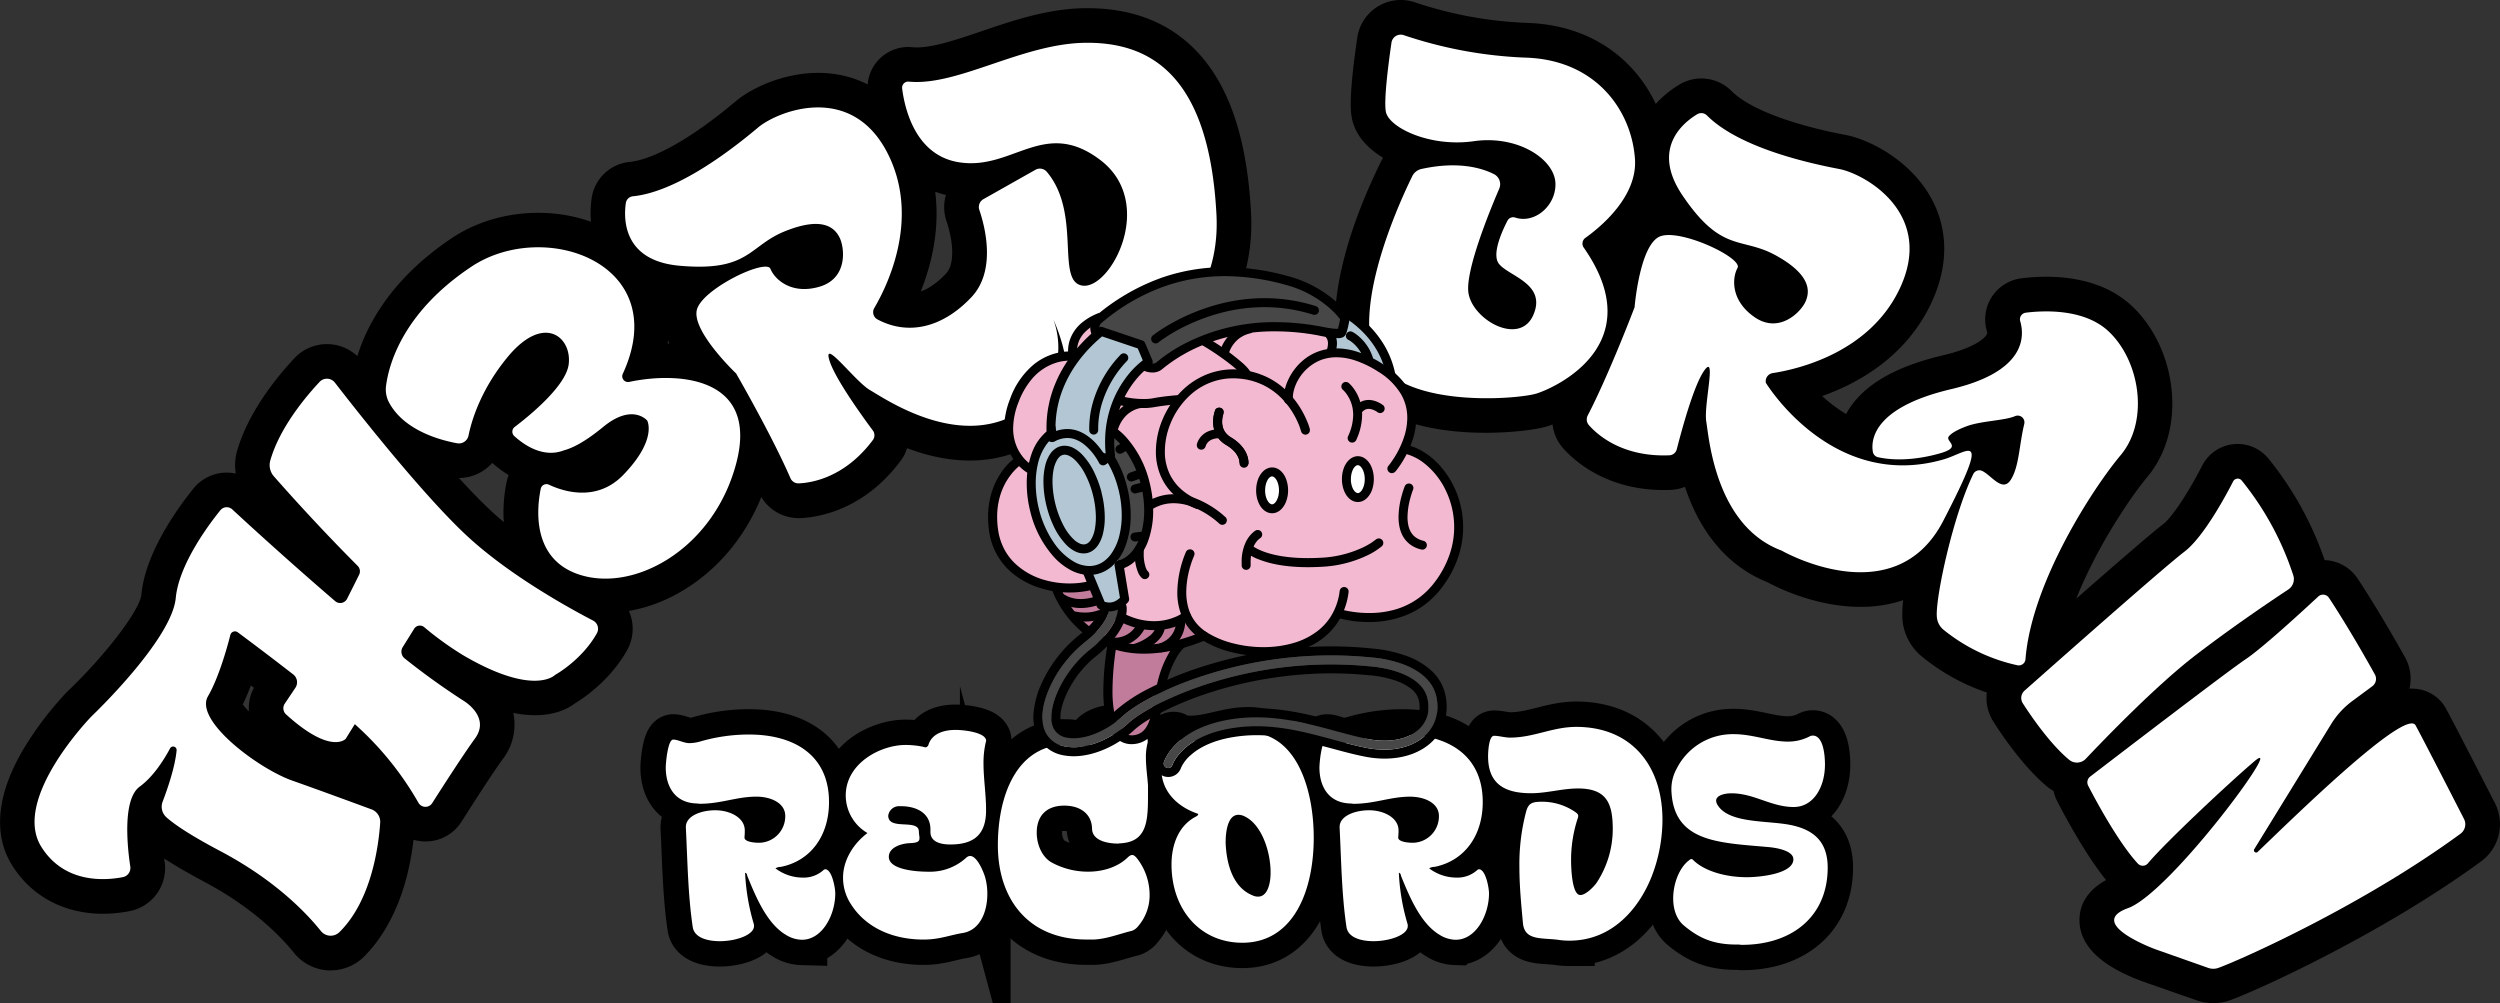 <svg xmlns="http://www.w3.org/2000/svg" viewBox="0 0 974.68 391.14"><rect x="0" y="0" width="974.68" height="391.14" fill="#333333" stroke="none"/><defs><style>.cls-1,.cls-2{fill:#fff;}.cls-1{stroke:#000;stroke-miterlimit:10;stroke-width:19.76px;}.cls-3{fill:#b2c7d3;}.cls-4{fill:#c17c9b;}.cls-5{fill:#f3b9d1;}.cls-6{fill:#474747;}</style></defs><g id="Layer_2" data-name="Layer 2"><g id="Layer_2-2" data-name="Layer 2"><path class="cls-1" d="M323.21,312.68c0,13.34-7.3,23-18.79,25.29a3.87,3.87,0,0,0-2.09.58,17.66,17.66,0,0,0,10.67,3.6,11.48,11.48,0,0,0,7.89-2.79,1.5,1.5,0,0,1,.82-.46c2.66,0,3.94,7.31,3.94,9.4,0,8.47-5.1,18.09-13,18.09a12.26,12.26,0,0,1-6.38-2c-7.31-4.41-11.6-14.73-14.85-22.73-.23-.58-.12-1.17-.93-1.4a82.82,82.82,0,0,0,3.36,19.84,2.81,2.81,0,0,1,.12.93c0,3.48-7,5.91-13.34,5.91-5.11,0-10-1.5-10.56-5.56-1.85-12.53-2-25.06-2.67-38.63v-.35c0-4.29,5.92-6.5,11.49-6.5s11.48,2.79,11.48,7.89v.35c0,1.16-.11,1.85-.11,2.43,0,1.4,2.9,2,5.8,2a10.33,10.33,0,0,0,10.09-10.44c0-5.11-5.68-7.54-11.25-7.54-7.66,0-13.81,2.78-22,2.78-.47,0-.82-.12-1.28-.12-8.58-.23-12.06-6.73-12.06-14,0-1.86.81-10.91,2.9-10.91,1.85,0,4.17,1.39,6.26,1.39a16.25,16.25,0,0,0,4.06-.58,67.82,67.82,0,0,1,19.14-2.78C309.87,286.35,323.21,294.59,323.21,312.68Z"/><path class="cls-1" d="M358.25,324.17c0,1,.23,1.85.23,2.55,0,1.28-.58,1.86-3.71,2-3.37.12-8.24,1.63-8.24,5.34,0,5,10.56,5.8,15.43,5.8h.93a20.85,20.85,0,0,0,13.8-5.45,2.48,2.48,0,0,1,1.51-.7c2.9,0,5.45,6.73,5.92,8.47a23.51,23.51,0,0,1,.81,6.38c0,7.19-3,14.15-9.63,15.2-5,.81-9.05,2.55-15.2,2.55-12.87,0-23-5.22-28.42-13.92a18.8,18.8,0,0,1-3-10.21c0-7.19,4.41-13.57,9.52-17.4a17,17,0,0,1-8.47-14.62c0-12.53,13.46-19.72,23.32-19.72a33.41,33.41,0,0,1,7.3.81l.24.12a1.37,1.37,0,0,0,1.39-1c1.28-4.17,5.68-5.8,10.56-5.8,3.13,0,11.94.93,11.94,4.3l-.11.34a35,35,0,0,0-.93,8.47c0,5.8,1,12.07,1,18.1v.12c0,9.39-4.64,13.34-13.92,13.34-3.94,0-7.77-1.05-7.77-4.88v-1c0-6.15-5.1-9.05-11.6-9.05h-.81A4.25,4.25,0,0,0,346.3,318C346.3,323.94,358.13,319.06,358.25,324.17Z"/><path class="cls-1" d="M447.46,288.9v.58a21.47,21.47,0,0,0-.7,6c0,3.6.58,7.2.81,10.79v4.18c0,10-.58,17.75-10.67,18.33h-.35l-.58.11c-3.71,0-10.09-.92-10.21-5.8-.11-5.8-4.64-9-10.79-9-7.19,0-10.78,4.17-10.78,10.55,0,4.64,2.08,9.51,5.8,11.6a29.54,29.54,0,0,0,14.27,3.6c5.91,0,11.48-1.86,15.19-5.34.81-.81,1.39-1.16,2-1.16s1.28.58,2,1.51a23.23,23.23,0,0,1,4.75,13.92,18.45,18.45,0,0,1-4.64,12.53,5.2,5.2,0,0,1-2.32,1.62c-4.87,1.16-9.63,3.14-14.73,3.37h-2.9c-22.74,0-34.57-15.78-34.57-36.78,0-19.14,7.19-39.21,27-39.21a13.24,13.24,0,0,1,2.9.35l2,.23a12.73,12.73,0,0,0,2.9.35c.7,0,1-.35,1.51-1.62,1.28-3.71,5.92-5.11,10.79-5.11C439.68,284.49,447.46,285.42,447.46,288.9Z"/><path class="cls-1" d="M456.74,337.05c0-7.78,2.78-15.2,9.51-18.68.35-.23.81-.35.93-1.05-8.35-2.78-14.39-8.93-14.39-17.4,0-2.9,1.63-12.53,4.76-12.53a.66.66,0,0,1,.46.12,11.68,11.68,0,0,0,6.15,1.39c8,0,14.39-3.36,22.51-3.36,18.68,0,25.52,21.92,25.52,41.06,0,20.89-8,40.95-27.84,40.95C467.76,367.55,456.74,354.45,456.74,337.05Zm31.67,12.06a4.84,4.84,0,0,0,2.09.46c3.59,0,4.87-4.87,4.87-9.39,0-8.24-3.48-18.45-9.75-21.7a5.71,5.71,0,0,0-2.78-.81c-3.94,0-5,5.8-5,10.91C478.2,337.74,481.1,346.21,488.41,349.11Z"/><path class="cls-1" d="M578.08,312.68c0,13.34-7.31,23-18.79,25.29a3.87,3.87,0,0,0-2.09.58,17.66,17.66,0,0,0,10.67,3.6,11.48,11.48,0,0,0,7.89-2.79,1.47,1.47,0,0,1,.81-.46c2.67,0,3.95,7.31,3.95,9.4,0,8.47-5.11,18.09-13,18.09a12.28,12.28,0,0,1-6.38-2c-7.3-4.41-11.6-14.73-14.85-22.73-.23-.58-.11-1.17-.92-1.4a82.33,82.33,0,0,0,3.36,19.84,2.81,2.81,0,0,1,.12.93c0,3.48-7,5.91-13.34,5.91-5.11,0-10-1.5-10.56-5.56-1.86-12.53-2-25.06-2.67-38.63v-.35c0-4.29,5.92-6.5,11.49-6.5s11.48,2.79,11.48,7.89v.35c0,1.16-.12,1.85-.12,2.43,0,1.4,2.9,2,5.81,2A10.33,10.33,0,0,0,561,318.14c0-5.11-5.69-7.54-11.25-7.54-7.66,0-13.81,2.78-22,2.78-.46,0-.81-.12-1.27-.12-8.59-.23-12.07-6.73-12.07-14,0-1.86.81-10.91,2.9-10.91,1.86,0,4.18,1.39,6.27,1.39a16.25,16.25,0,0,0,4.06-.58,67.82,67.82,0,0,1,19.14-2.78C564.74,286.35,578.08,294.59,578.08,312.68Z"/><path class="cls-1" d="M648.15,319.64a61.45,61.45,0,0,1-4.29,22.28c-4.88,12.18-15.2,24.82-32,24.82a28.8,28.8,0,0,1-4.53-.35c-6.38-.81-12.87.35-13.57-6.38-.7-7.54-1.39-14.73-1.39-21.92A80.19,80.19,0,0,1,595,316.4c.93-3.37,2.43-3.83,6.38-3.83a22.84,22.84,0,0,1,13,4.17c.58.47.93.82.93,1.4a3.61,3.61,0,0,1-.23,1,52,52,0,0,0-2.56,16.12c0,3.25.35,13.69,3.6,13.69,2.32,0,5.8-3.82,6.5-5a38.13,38.13,0,0,0,6.15-20.65c0-10.21-2.44-15.9-13.58-15.9-6,0-12.18,1.86-18.21,1.86-10.21,0-16.82-3.48-16.82-14.39,0-2.08.35-8,2.32-8s4.17.7,6.26.7c9.28,0,16.48-4.18,25.87-4.18C636.32,283.45,648.15,298.76,648.15,319.64Z"/><path class="cls-1" d="M679.12,368.37c-.46,0-.93-.12-1.39-.12h-.81c-9.17,0-14.73-2.67-20.42-7.42-2.9-2.44-4.17-6.38-4.17-10.56,0-6,2.55-12.3,6.38-15a1,1,0,0,1,.69-.34.75.75,0,0,1,.58.23c4.29,4.41,12.76,6.84,21,6.84,5.45,0,18.21-1.39,18.21-7,0-3.48-7.07-4.52-9.74-4.75-19.26-1.74-37.24-1.74-37.82-22.39v-.47a16.54,16.54,0,0,1,2.09-7.77A24.43,24.43,0,0,1,676,286.23c7.42,0,14.15,2.9,21,2.9a18.19,18.19,0,0,0,8.47-2,2.65,2.65,0,0,1,1.27-.35c4.06,0,4.76,7.43,4.76,11.26,0,8.93-4.53,16.59-12.18,16.59-8.82,0-15.43-5.34-24.25-5.34-2.78,0-6,.81-6,2.9a3.69,3.69,0,0,0,.7,1.86c4.52,7,19.14,5.8,28.07,7.54s14.73,6.26,14.73,16.7C712.53,357.35,698.61,368.37,679.12,368.37Z"/><path d="M467,20.46C456.07,8.71,441.13,2.92,422.61,3.2c-14.19.22-27.93,4.88-40,9-10.43,3.54-20.28,6.87-26.94,6.21a15.89,15.89,0,0,0-17.4,14.5,41.18,41.18,0,0,0-9.62-3.45c-17.35-3.88-34.49,3.84-41.78,10-16.69,14.06-31.78,22.69-41.39,23.67h0A16.6,16.6,0,0,0,230.68,77.2a42.25,42.25,0,0,0-.3,9.25c-17.24-6.16-38.39-4.17-54.13,6.32-23.7,15.81-33.16,33.89-36.93,46.07a17.37,17.37,0,0,0-24.57.85c-6.49,6.93-18,20.87-22.35,36.25a20.17,20.17,0,0,0-.48,8.69,16.68,16.68,0,0,0-16.51,5.85c-6.93,8.61-18.78,25.42-20.29,41.34-.58,6.05-14,23.66-28.73,37.67l-.37.36a132.41,132.41,0,0,0-16,20.77c-14.13,23-10.69,38.11-5.32,46.69,9.36,15,26.5,21.68,45.82,17.91a17.1,17.1,0,0,0,13.66-19.34c-.06-.4-.12-.79-.17-1.17,4.13,2.69,9.27,5.66,15.49,9,19.36,10.24,30.32,21.8,35.13,27.79a18.43,18.43,0,0,0,13.23,6.82q.54,0,1.08,0a18.41,18.41,0,0,0,12.85-5.24c6.14-6,16.45-19.74,19.42-45.69a16.76,16.76,0,0,0,4.26.66,16.5,16.5,0,0,0,14.45-7.69C187.12,309,193,300.06,196.1,295.83a22,22,0,0,0,4.05-17.71l0-.17c12.79,2.54,20.28-.91,24-3.72,3.68-2.24,13.86-9.17,20.34-20.73a17.17,17.17,0,0,0,1.46-13.25,18.72,18.72,0,0,0-.77-2.05,60.7,60.7,0,0,0,17.25-5.85c15.43-7.95,27.58-21.71,34.38-38.55a17,17,0,0,0,14.47,8.2l.71,0c7-.3,24.71-3.06,39.1-22.28a16.1,16.1,0,0,0,2.55-5c2.07.78,4.22,1.52,6.46,2.16,16,4.62,31,3.22,43.47-4.07a50.71,50.71,0,0,0,11.42-9,15.57,15.57,0,0,0,7.33-.31c8.19-2.37,24-8.07,38.26-19.75,19-15.65,28.43-36.7,27.16-60.85C486.2,54.28,479.42,33.86,467,20.46ZM97.05,277.35a25.37,25.37,0,0,1-2.39-2.7c1.14-2.35,2.19-4.87,3.15-7.41l1.18.9A16.87,16.87,0,0,0,97.05,277.35ZM261,133.9l-.68,0c.05-.4.08-.79.13-1.19C260.6,133.1,260.79,133.5,261,133.9ZM191.9,180.48a44,44,0,0,0,6.43,4.74,15.71,15.71,0,0,0-.79,2.66,57.2,57.2,0,0,0-1.12,15.67c-1.38-1.15-2.74-2.31-4-3.49h0c-4-3.64-8.67-8.41-13.48-13.7A17.46,17.46,0,0,0,191.9,180.48ZM364.6,74.75A35.68,35.68,0,0,0,368.79,76,16.94,16.94,0,0,0,369,86.17c2.52,7.42,3.46,16.62-.12,20.43-3.33,3.56-6.64,5.88-9.89,7C363.09,103.32,366.5,89.61,364.6,74.75Z"/><path d="M972.68,313.07c-4.47-8.73-15.26-29.78-19-36.71a14.86,14.86,0,0,0-10.9-7.68,16.67,16.67,0,0,0-3.4-.19,17,17,0,0,0-1.73-12.23c-3-5.41-10.89-19.21-18.44-30.63a16.26,16.26,0,0,0-11.65-7.18c-.41,0-.83-.06-1.25-.08a129.48,129.48,0,0,0-21.78-39.43,15.53,15.53,0,0,0-25.95,2.57c-6.53,12.71-12.45,20.74-15.18,22.82-4.65,3.54-19.23,16.18-33.92,29.06,7.83-19.72,20.77-39.12,27.65-47.37,7.64-9.17,11-21.61,9.41-35-1.46-12.45-7.1-24-15.48-31.82-13.26-12.32-32.64-12-43-10.68A16.1,16.1,0,0,0,774.61,129a1.69,1.69,0,0,1-.11,1.51c-1.25,2.15-6.42,5.53-16.89,8-16.22,3.81-27.42,9.57-34.22,17.59a30.81,30.81,0,0,0-3.65,5.31,58.1,58.1,0,0,1-9.34-7c14.12-5,32.18-15.13,42.06-35.25,8.78-17.89,5.52-31.87,1.23-40.45-8-15.91-24.77-24.32-34.13-26.1-21.44-4.06-37.66-10.31-44.49-17.13a16.59,16.59,0,0,0-20.27-2.54,40.85,40.85,0,0,0-9.27,7.58C637.58,23.65,620.89,9.67,595,8.91a155.59,155.59,0,0,1-43.35-8,17.14,17.14,0,0,0-22.48,13.75c-3.55,24.2-2.51,29.39-2.07,31.6,1.25,6.25,5.8,11.41,12.1,15.22-.23.39-.45.8-.65,1.21-20.75,42.21-18.89,66.28-17.13,74.68,2,9.35,7.81,17.1,16.91,22.43,11.89,6.95,27.7,8.93,40.88,8.93,11.3,0,20.66-1.46,23.95-2.49.67-.22,1.39-.47,2.14-.74a16.8,16.8,0,0,0,4.12,9.25c4.62,5.21,18,17.22,42,16.24a16.46,16.46,0,0,0,5.5-1.19c.69,2.09,1.49,4.23,2.4,6.37,6.36,14.95,16.58,25.55,29.6,30.74,4.31,2.33,19.3,9.69,36.42,9.69a52.86,52.86,0,0,0,14.91-2.06c.59-.18,1.17-.37,1.75-.57a43.92,43.92,0,0,0-.31,7.32,20.87,20.87,0,0,0,7.48,14.58A81.36,81.36,0,0,0,774.61,270a17.31,17.31,0,0,0,2.65,11.51c4,6.28,12.12,17.89,20.82,25.12a17.53,17.53,0,0,0,2.56,1.78,16.38,16.38,0,0,0,1.49,4.13h0c4.08,7.86,11.65,21.57,19,30.58-4.64,2.49-10.38,7.26-10.4,15.6,0,9.88,8.34,18,24.88,24L856.43,390a19.54,19.54,0,0,0,13.15-.08c12.31-4.53,60.26-26.62,97.72-54.09A18,18,0,0,0,972.68,313.07Z"/><path class="cls-2" d="M183.33,210.08c-17.29-15.59-44.16-49.78-52.75-60.89a3.92,3.92,0,0,0-6-.28c-5.31,5.67-15.62,17.89-19.21,30.67a6.61,6.61,0,0,0,1.4,6.12c5,5.71,18,20.24,32.69,34.93a3,3,0,0,1,.57,3.4c-1.09,2.21-2.8,5.64-4.72,9.43a3,3,0,0,1-4.61.93c-18-15.45-34.15-30.24-40.13-35.78a3.19,3.19,0,0,0-4.67.34c-4.86,6-16.15,21.29-17.37,34.15C67,249.54,35.68,279.28,35.68,279.28S4.37,311.37,16.11,330.16c9,14.37,24.83,13.17,31.79,11.81a3.63,3.63,0,0,0,2.9-4.09c-1.14-7.59-3.14-26.25,3.67-31.2,5.34-3.89,9.47-10.48,11.84-14.92a1.36,1.36,0,0,1,2.55.75c-.6,6.64-3.73,15.51-5.44,20a5.54,5.54,0,0,0,1.47,6.14c2.81,2.51,8.67,6.65,20.89,13.11C107.84,343.39,120,356.6,125.12,363a4.88,4.88,0,0,0,7.19.43c12.58-12.34,15.32-33.86,15.92-42.66a5.18,5.18,0,0,0-3.39-5.22c-6.58-2.43-20.93-7.7-30.88-11.21-13.31-4.7-38.36-23.48-32.88-32.88,4.15-7.12,7.41-18.73,8.74-23.94a1.84,1.84,0,0,1,2.88-1c3.83,2.84,12.18,9.09,21.63,16.43a3.87,3.87,0,0,1,.84,5.19c-1.62,2.43-3.1,4.63-4.14,6.18a3.24,3.24,0,0,0,.51,4.21c17.56,15.95,23.24,9.51,23.24,9.51l3.55-5.71a121.88,121.88,0,0,1,24.81,30.64,3.13,3.13,0,0,0,5.36.15c4.27-6.71,12.25-19.1,16.69-25.2,6.26-8.61-4.7-14.87-4.7-14.87a278.56,278.56,0,0,1-22.7-16.33,3.36,3.36,0,0,1-.79-4.41l4.48-7.19a2.61,2.61,0,0,1,3.86-.64,124.26,124.26,0,0,0,15.13,10.92c27.75,16.32,35.91,7.75,35.91,7.75s10.42-5.71,16.31-16.22a3.61,3.61,0,0,0-1.49-5C223,237.68,200.09,225.2,183.33,210.08Z"/><path class="cls-2" d="M245.34,148.89h-.05a2.24,2.24,0,0,1-2.49-3.13c19.82-43-30.51-60.8-59.06-41.76-26.93,17.95-32.2,38.42-33.22,46.37a10.81,10.81,0,0,0,1.1,6.45c5.81,10.94,19.79,14.75,26.61,16a3.82,3.82,0,0,0,4.43-3c1.17-5.74,4.69-17.71,15-30.32,14.28-17.54,25.3-8.16,24.07,2.45-1,8.54-15.44,20.24-21.05,24.49a2.33,2.33,0,0,0-.14,3.61c9,8.06,16,6.83,19.28,5.54,3-.81,7.73-2.88,15.37-9.16,11.43-9.38,17.14-2.45,17.14-2.45s4.08,7.34-9.38,21.22c-10.43,10.74-23.55,6.31-28.93,3.77a2.27,2.27,0,0,0-3.2,1.61c-1.5,7.35-3.54,26.43,13.77,33,21.62,8.16,53.44-9,62.42-42.84S264.52,144.81,245.34,148.89Z"/><path class="cls-2" d="M246.82,76.52A3.1,3.1,0,0,0,244,79.14c-.91,6.28-1.09,22.49,20.89,24.46,27.33,2.45,26.93-7.75,41.21-13.47s19.17-1.63,21.21,2.45,3.26,15.91-7.75,19.18-17.54-2.86-19.18-6.94-25.7,7.35-28.56,15.51S287,145.62,287,145.62s13.93,24.1,21.18,40.83a3.38,3.38,0,0,0,3.25,2c5.21-.22,18-2.35,28.87-16.88a3.14,3.14,0,0,0,0-3.73c-3.91-5.25-15-20.53-17-27.56-2.45-8.57,10.2,8.57,15.91,11.83s33.87,22.85,57.53,9,13.87-36.71,13.87-36.71,6.14,13,5.32,23.92a2.09,2.09,0,0,0,2.65,2.2c12.42-3.59,58.15-20,55.68-66.92-2.86-54.27-25.71-67.32-51.41-66.91-24.44.38-49.62,17-68.52,15.13a2.39,2.39,0,0,0-2.61,2.66c.93,7.43,4.91,25.8,21.76,28.72,21.22,3.67,33.46-17.55,55.49-.82S433,113,422,111.35c-10.53-1.56-.17-28.11-13.87-44.35a3.54,3.54,0,0,0-4.45-.8L383.42,77.64a3.52,3.52,0,0,0-1.61,4.19c2.24,6.59,6.67,23.64-3.05,34-11.31,12-24.7,15.06-36.64,8.71a3.2,3.2,0,0,1-1.26-4.45c4.8-8.14,17.52-33.61,6.07-58.52-13.87-30.2-43.65-18.36-51.4-11.84C282.48,60.73,262.78,74.88,246.82,76.52Z"/><path class="cls-2" d="M757.6,179.15c9.84-2.81,19.06-12.85,0,23.95s-63,11.56-63,11.56c-25.7-9.58-28.29-43.78-29.37-50.27s4.22-27.12-.87-19.81c-4.19,6-9,24.24-10.64,30.59a3.11,3.11,0,0,1-2.89,2.34c-18.14.74-27.87-7.81-31.33-11.72A3.37,3.37,0,0,1,619,162c8.39-16.19,18.28-42.21,18.28-42.21s2-24.74,10.08-27.68,32.19,8.51,30.06,12.35-2.76,12.77,6.73,19.25,17.89-1.94,19.76-6.1,2-10.53-11.5-18-21.1-.7-36.46-23.44c-12.36-18.28.32-28.38,5.76-31.64a3.11,3.11,0,0,1,3.8.5c11.34,11.33,34.76,17.67,51.52,20.85,10,1.89,37.94,17.5,23.29,47.33-12.09,24.61-39.87,30.83-49.21,32.25a3.21,3.21,0,0,0-2.65,3.79S714.15,191.57,757.6,179.15Z"/><path class="cls-2" d="M547.28,13.7a3.65,3.65,0,0,0-4.78,2.92c-1.1,7.53-3.08,22.49-2.18,27,1.23,6.12,17.14,13.88,34.27,11.43S606,62,606.42,71.37c.37,8.68-8,16-15.69,13.45a2.48,2.48,0,0,0-3,1.22c-2.09,4-6.19,13-3.39,16.74,3.68,4.9,18.77,7.75,13.47,20s-23.67,2-25.3-8.56c-1.31-8.54,8.21-31.87,12-40.66a4.41,4.41,0,0,0-2.07-5.68c-4.61-2.33-13.83-5.18-28.27-2a5.24,5.24,0,0,0-3.55,2.78c-4.44,9-20.62,44.06-16,66,5.3,25.29,56.71,21.21,64.46,18.76,7.6-2.4,44.61-19.31,18.38-56.88a2.74,2.74,0,0,1,.66-3.82c5.77-4.1,20.3-16,19.31-30.69-1.22-18.36-14.68-38.76-42.84-39.57A168.36,168.36,0,0,1,547.28,13.7Z"/><path class="cls-2" d="M755.11,240.37c-.52-7.44,6.29-39.28,14.21-55.53a2.62,2.62,0,0,1,3.51-1.22c3.68,1.79,7.92,8.55,11.16,3.37s3.2-13.34,5.22-21.75a2.63,2.63,0,0,0-3.6-3c-4,1.74-13.06,1.83-18.7,3.88-4.26,1.55-6.24,2.93-7.11,4-1.6,1.95,5.3,4-3,6.49-6,1.8-15.83,3.59-24.63,1.64a2.61,2.61,0,0,1-2-2.11c-.78-4.59.12-17.27,30.6-24.44,29.13-6.86,28.59-20.6,26.85-26.49a2.6,2.6,0,0,1,2.19-3.3c6.84-.86,22.62-1.67,32.15,7.17,12.41,11.53,16,35,4.87,48.33C816,190.26,792,227.25,789.68,257a2.62,2.62,0,0,1-3.14,2.37,69.11,69.11,0,0,1-28.82-13.85A7.21,7.21,0,0,1,755.11,240.37Z"/><path class="cls-2" d="M788.62,274.18c3.27,5.08,10.64,15.86,18.09,22.05a4.78,4.78,0,0,0,6.52-.43c7.38-7.81,27.51-28.66,42.8-40.39,14.66-11.25,29.85-21.45,36.08-25.56a4.85,4.85,0,0,0,2-5.46,115.39,115.39,0,0,0-20.09-37,2,2,0,0,0-3.39.33c-3.26,6.34-11.68,21.8-19,27.38-8.14,6.2-51.51,44.58-62.3,54.15A3.84,3.84,0,0,0,788.62,274.18Z"/><path class="cls-2" d="M814.11,306.3c3,5.85,11.95,22.4,19.34,30.34a2.61,2.61,0,0,0,4-.09c6.55-7.84,31-30.82,41.4-39.68,13.26-11.34-32.59,51.21-49.22,57.2s10.64,16,10.64,16l20.63,7.28a5.91,5.91,0,0,0,4,0c9.69-3.56,56.68-24.65,94.39-52.31a4.56,4.56,0,0,0,1.35-5.76c-4.28-8.37-15.15-29.58-18.86-36.46-3.84-7.14-48.89,37.18-61.58,49.32a.86.86,0,0,1-1.34-1.05l30-48.8a32,32,0,0,1,8.27-9l7.76-5.74a3.57,3.57,0,0,0,1-4.62C922.73,257.23,915.2,244,908,233.08a2.76,2.76,0,0,0-4.19-.5c-6,5.59-21.83,20.12-28.23,24.39-7.09,4.73-51,38.39-60.65,45.78A2.83,2.83,0,0,0,814.11,306.3Z"/><path class="cls-2" d="M323.21,312.68c0,13.34-7.3,23-18.79,25.29a3.87,3.87,0,0,0-2.09.58,17.66,17.66,0,0,0,10.67,3.6,11.48,11.48,0,0,0,7.89-2.79,1.5,1.5,0,0,1,.82-.46c2.66,0,3.94,7.31,3.94,9.4,0,8.47-5.1,18.09-13,18.09a12.26,12.26,0,0,1-6.38-2c-7.31-4.41-11.6-14.73-14.85-22.73-.23-.58-.12-1.17-.93-1.4a82.82,82.82,0,0,0,3.36,19.84,2.81,2.81,0,0,1,.12.93c0,3.48-7,5.91-13.34,5.91-5.11,0-10-1.5-10.56-5.56-1.85-12.53-2-25.06-2.67-38.63v-.35c0-4.29,5.92-6.5,11.49-6.5s11.48,2.79,11.48,7.89v.35c0,1.16-.11,1.85-.11,2.43,0,1.4,2.9,2,5.8,2a10.33,10.33,0,0,0,10.09-10.44c0-5.11-5.68-7.54-11.25-7.54-7.66,0-13.81,2.78-22,2.78-.47,0-.82-.12-1.28-.12-8.58-.23-12.06-6.73-12.06-14,0-1.86.81-10.91,2.9-10.91,1.85,0,4.17,1.39,6.26,1.39a16.25,16.25,0,0,0,4.06-.58,67.82,67.82,0,0,1,19.14-2.78C309.87,286.35,323.21,294.59,323.21,312.68Z"/><path class="cls-2" d="M358.25,324.17c0,1,.23,1.85.23,2.55,0,1.28-.58,1.86-3.71,2-3.37.12-8.24,1.63-8.24,5.34,0,5,10.56,5.8,15.43,5.8h.93a20.85,20.85,0,0,0,13.8-5.45,2.48,2.48,0,0,1,1.51-.7c2.9,0,5.45,6.73,5.92,8.47a23.51,23.51,0,0,1,.81,6.38c0,7.19-3,14.15-9.63,15.2-5,.81-9.05,2.55-15.2,2.55-12.87,0-23-5.22-28.42-13.92a18.8,18.8,0,0,1-3-10.21c0-7.19,4.41-13.57,9.52-17.4a17,17,0,0,1-8.47-14.62c0-12.53,13.46-19.72,23.32-19.72a33.41,33.41,0,0,1,7.3.81l.24.12a1.37,1.37,0,0,0,1.39-1c1.28-4.17,5.68-5.8,10.56-5.8,3.13,0,11.94.93,11.94,4.3l-.11.34a35,35,0,0,0-.93,8.47c0,5.8,1,12.07,1,18.1v.12c0,9.39-4.64,13.34-13.92,13.34-3.94,0-7.77-1.05-7.77-4.88v-1c0-6.15-5.1-9.05-11.6-9.05h-.81A4.25,4.25,0,0,0,346.3,318C346.3,323.94,358.13,319.06,358.25,324.17Z"/><path class="cls-2" d="M447.46,288.9v.58a21.47,21.47,0,0,0-.7,6c0,3.6.58,7.2.81,10.79v4.18c0,10-.58,17.75-10.67,18.33h-.35l-.58.11c-3.71,0-10.09-.92-10.21-5.8-.11-5.8-4.64-9-10.79-9-7.19,0-10.78,4.17-10.78,10.55,0,4.64,2.08,9.51,5.8,11.6a29.54,29.54,0,0,0,14.27,3.6c5.91,0,11.48-1.86,15.19-5.34.81-.81,1.39-1.16,2-1.16s1.28.58,2,1.51a23.23,23.23,0,0,1,4.75,13.92,18.45,18.45,0,0,1-4.64,12.53,5.2,5.2,0,0,1-2.32,1.62c-4.87,1.16-9.63,3.14-14.73,3.37h-2.9c-22.74,0-34.57-15.78-34.57-36.78,0-19.14,7.19-39.21,27-39.21a13.24,13.24,0,0,1,2.9.35l2,.23a12.73,12.73,0,0,0,2.9.35c.7,0,1-.35,1.51-1.62,1.28-3.71,5.92-5.11,10.79-5.11C439.68,284.49,447.46,285.42,447.46,288.9Z"/><path class="cls-2" d="M456.74,337.05c0-7.78,2.78-15.2,9.51-18.68.35-.23.81-.35.93-1.05-8.35-2.78-14.39-8.93-14.39-17.4,0-2.9,1.63-12.53,4.76-12.53a.66.66,0,0,1,.46.12,11.68,11.68,0,0,0,6.15,1.39c8,0,14.39-3.36,22.51-3.36,18.68,0,25.52,21.92,25.52,41.06,0,20.89-8,40.95-27.84,40.95C467.76,367.55,456.74,354.45,456.74,337.05Zm31.67,12.06a4.84,4.84,0,0,0,2.09.46c3.59,0,4.87-4.87,4.87-9.39,0-8.24-3.48-18.45-9.75-21.7a5.71,5.71,0,0,0-2.78-.81c-3.94,0-5,5.8-5,10.91C478.2,337.74,481.1,346.21,488.41,349.11Z"/><path class="cls-2" d="M578.08,312.68c0,13.34-7.31,23-18.79,25.29a3.87,3.87,0,0,0-2.09.58,17.66,17.66,0,0,0,10.67,3.6,11.48,11.48,0,0,0,7.89-2.79,1.47,1.47,0,0,1,.81-.46c2.67,0,3.95,7.31,3.95,9.4,0,8.47-5.11,18.09-13,18.09a12.28,12.28,0,0,1-6.38-2c-7.3-4.41-11.6-14.73-14.85-22.73-.23-.58-.11-1.17-.92-1.4a82.33,82.33,0,0,0,3.36,19.84,2.81,2.81,0,0,1,.12.93c0,3.48-7,5.91-13.34,5.91-5.11,0-10-1.5-10.56-5.56-1.86-12.53-2-25.06-2.67-38.63v-.35c0-4.29,5.92-6.5,11.49-6.5s11.48,2.79,11.48,7.89v.35c0,1.16-.12,1.85-.12,2.43,0,1.4,2.9,2,5.81,2A10.33,10.33,0,0,0,561,318.14c0-5.11-5.69-7.54-11.25-7.54-7.66,0-13.81,2.78-22,2.78-.46,0-.81-.12-1.27-.12-8.59-.23-12.07-6.73-12.07-14,0-1.86.81-10.91,2.9-10.91,1.86,0,4.18,1.39,6.27,1.39a16.25,16.25,0,0,0,4.06-.58,67.82,67.82,0,0,1,19.14-2.78C564.74,286.35,578.08,294.59,578.08,312.68Z"/><path class="cls-2" d="M648.15,319.64a61.45,61.45,0,0,1-4.29,22.28c-4.88,12.18-15.2,24.82-32,24.82a28.8,28.8,0,0,1-4.53-.35c-6.38-.81-12.87.35-13.57-6.38-.7-7.54-1.39-14.73-1.39-21.92A80.19,80.19,0,0,1,595,316.4c.93-3.37,2.43-3.83,6.38-3.83a22.84,22.84,0,0,1,13,4.17c.58.47.93.82.93,1.4a3.61,3.61,0,0,1-.23,1,52,52,0,0,0-2.56,16.12c0,3.25.35,13.69,3.6,13.69,2.32,0,5.8-3.82,6.5-5a38.13,38.13,0,0,0,6.15-20.65c0-10.21-2.44-15.9-13.58-15.9-6,0-12.18,1.86-18.21,1.86-10.21,0-16.82-3.48-16.82-14.39,0-2.08.35-8,2.32-8s4.17.7,6.26.7c9.28,0,16.48-4.18,25.87-4.18C636.32,283.45,648.15,298.76,648.15,319.64Z"/><path class="cls-2" d="M679.12,368.37c-.46,0-.93-.12-1.39-.12h-.81c-9.17,0-14.73-2.67-20.42-7.42-2.9-2.44-4.17-6.38-4.17-10.56,0-6,2.55-12.3,6.38-15a1,1,0,0,1,.69-.34.75.75,0,0,1,.58.23c4.29,4.41,12.76,6.84,21,6.84,5.45,0,18.21-1.39,18.21-7,0-3.48-7.07-4.52-9.74-4.75-19.26-1.74-37.24-1.74-37.82-22.39v-.47a16.54,16.54,0,0,1,2.09-7.77A24.43,24.43,0,0,1,676,286.23c7.42,0,14.15,2.9,21,2.9a18.19,18.19,0,0,0,8.47-2,2.65,2.65,0,0,1,1.27-.35c4.06,0,4.76,7.43,4.76,11.26,0,8.93-4.53,16.59-12.18,16.59-8.82,0-15.43-5.34-24.25-5.34-2.78,0-6,.81-6,2.9a3.69,3.69,0,0,0,.7,1.86c4.52,7,19.14,5.8,28.07,7.54s14.73,6.26,14.73,16.7C712.53,357.35,698.61,368.37,679.12,368.37Z"/><path class="cls-3" d="M521.94,120.57l-5.08,6.84s-2.43,10.83,5.74,13.7a165.26,165.26,0,0,0,19.67,5c-3.68-18.39-20.33-25.59-20.33-25.59"/><path d="M521.24,122.17l.3-.69-.3.69h0l.3-.69-.3.69a35.37,35.37,0,0,1,8.42,5.7,35.94,35.94,0,0,1,6.45,7.55,32.57,32.57,0,0,1,4.44,11.08,1.75,1.75,0,1,0,3.43-.68,35.72,35.72,0,0,0-5-12.36,40.68,40.68,0,0,0-10.59-11.07,34.66,34.66,0,0,0-5.79-3.43,1.75,1.75,0,0,0-1.39,3.21Z"/><path class="cls-4" d="M411.79,229.28l12.57-2.66c3.24-.39,24,3.23,34.11,6.86s10.94,14.44,10.94,14.44c-45.46,18.44-57.62-18.64-57.62-18.64"/><path class="cls-5" d="M549.73,171.74s-2.29,1.91,1.34,3.81,22.29,13.15,15.81,40S533.73,243.19,524,239a4.79,4.79,0,0,0-3,2.86c-1.14,2.48-18.67,21.53-48.2,8.38,0,0-6.48-3.81-9.34-7.81s-1.91-.19-4.76.19-19.82,7.81-29.54-15.43c0,0-16.76,8.95-34.29-6.1s-1.72-38.87,3.43-41c0,0-11.43-11.82,0-29.54s21.15-11.81,21.15-11.81,0-17.72,26.67-25.91,76,1.71,73.17,21.53c0,0,.19,3,4.19,3.24S556.4,145.07,549.73,171.74Z"/><path d="M473.73,160.06a11.17,11.17,0,0,0-.39,1.32,13.84,13.84,0,0,0-.37,3.11,10.79,10.79,0,0,0,1,4.68,9.84,9.84,0,0,0,1.61,2.37,11.26,11.26,0,0,0,2.55,2,13.82,13.82,0,0,1,2.91,2.26,8.23,8.23,0,0,1,1.88,2.93,5.18,5.18,0,0,1,.32,1.63.55.55,0,0,1,0,.09h0l.32,0-.32,0h0l.32,0-.32,0,1.24.12-1.23-.14v0l1.24.12-1.23-.14a1.75,1.75,0,1,0,3.48.38s0-.21,0-.45a8,8,0,0,0-.19-1.64,10.43,10.43,0,0,0-1.77-3.88,15.67,15.67,0,0,0-4.86-4.3,7.7,7.7,0,0,1-1.76-1.41,6.16,6.16,0,0,1-1.35-2.3,7.73,7.73,0,0,1-.36-2.38,10,10,0,0,1,.28-2.3c.07-.29.13-.52.18-.67a1.66,1.66,0,0,1,.05-.16l0,0h0l-1-.36.95.37h0l-1-.36.95.37a1.75,1.75,0,0,0-3.26-1.27Z"/><path d="M486.74,180.86l-3.48-.39v0c0-.15.22-3.75-5.1-6.92-6.22-3.69-5.61-10.46-4.42-13.52a1.75,1.75,0,0,1,3.27,1.26c-.1.27-2.26,6.17,2.94,9.26C487.3,175,486.76,180.62,486.74,180.86Z"/><path d="M470.06,173.87l-1.08-.24,1.08.27v0l-1.08-.24,1.08.27h0a3.37,3.37,0,0,1,.22-.55,4.9,4.9,0,0,1,.5-.76,4.34,4.34,0,0,1,1.5-1.16,6.58,6.58,0,0,1,2.92-.58h.29a1.75,1.75,0,1,0,.1-3.5h-.39a10.3,10.3,0,0,0-4.25.84,7.74,7.74,0,0,0-3.84,3.68,6.43,6.43,0,0,0-.46,1.22,1.75,1.75,0,1,0,3.41.78Z"/><path d="M523.63,152.06l.75-.9-.75.89h0l.75-.9-.75.89,0,0,0,0h0l0,0,0,0a11.31,11.31,0,0,1,2,2.56,13.31,13.31,0,0,1,1.33,3,14,14,0,0,1,.61,4.17,20,20,0,0,1-2,8.31,1.75,1.75,0,1,0,3.19,1.45,23.63,23.63,0,0,0,2.29-9.76,17.89,17.89,0,0,0-.8-5.33,17,17,0,0,0-2.7-5.25,11.64,11.64,0,0,0-1.72-1.87,1.75,1.75,0,0,0-2.24,2.69Z"/><path d="M539.14,157.92a9.46,9.46,0,0,0-1.63-1,10.34,10.34,0,0,0-1.71-.67,7.87,7.87,0,0,0-2.19-.32,6.58,6.58,0,0,0-2.73.58,7.29,7.29,0,0,0-2.57,2,1.75,1.75,0,0,0,2.69,2.24,3.67,3.67,0,0,1,1.33-1.07,3,3,0,0,1,1.28-.27,4.43,4.43,0,0,1,1.23.19,7,7,0,0,1,1.57.68,4.55,4.55,0,0,1,.45.29l.11.07,0,0h0l.68-.89-.69.88h0l.68-.89-.69.88a1.75,1.75,0,1,0,2.16-2.75Z"/><path d="M544,183.89a37.48,37.48,0,0,0,4.08-6.21,38,38,0,0,0,2.79-6.63,27.49,27.49,0,0,0,1.29-8.11,22,22,0,0,0-4.64-13.57,32,32,0,0,0-8.47-7.49,43.1,43.1,0,0,0-9.6-4.64,27,27,0,0,0-8.39-1.42,20.43,20.43,0,0,0-8.94,2,20.15,20.15,0,0,0-5,3.48,22.07,22.07,0,0,0-4.86,6.73A18.8,18.8,0,0,0,501,151.5a13.74,13.74,0,0,0-.43,3.27,10.23,10.23,0,0,0,.08,1.25,1.75,1.75,0,1,0,3.47-.45,6.47,6.47,0,0,1-.05-.8,9.71,9.71,0,0,1,.26-2.14,16.22,16.22,0,0,1,1.74-4.45,18,18,0,0,1,5.7-6.15,16.26,16.26,0,0,1,4.18-2,17.41,17.41,0,0,1,5.11-.74,23.46,23.46,0,0,1,7.31,1.25,40.15,40.15,0,0,1,8.81,4.27,26.14,26.14,0,0,1,9.08,8.94,18,18,0,0,1,1.85,4.59,18.91,18.91,0,0,1,.55,4.57,24.34,24.34,0,0,1-1.13,7.08,36,36,0,0,1-3.9,8.36c-.65,1-1.23,1.86-1.65,2.42l-.49.64-.13.15,0,0h0l.79.66-.79-.67h0l.79.66-.79-.67a1.75,1.75,0,1,0,2.67,2.26Z"/><path d="M510.68,167.26A23.65,23.65,0,0,0,509.5,164a35.77,35.77,0,0,0-7.58-11.34,29.74,29.74,0,0,0-7.36-5.34A31.37,31.37,0,0,0,480.81,144a27.86,27.86,0,0,0-12.6,3,29.48,29.48,0,0,0-7.43,5.36,34.2,34.2,0,0,0-7.49,11.08,32.35,32.35,0,0,0-2.64,12.46c0,.32,0,.64,0,1a24.32,24.32,0,0,0,1.25,7,21.94,21.94,0,0,0,5.32,8.55,27.36,27.36,0,0,0,8.86,5.8,1.75,1.75,0,1,0,1.36-3.22,25.76,25.76,0,0,1-5.52-3.13,19.3,19.3,0,0,1-5.59-6.49,20,20,0,0,1-2.18-8.62c0-.28,0-.56,0-.84A28.49,28.49,0,0,1,456,166a30.47,30.47,0,0,1,9.22-13,25.34,25.34,0,0,1,7.07-4,24.31,24.31,0,0,1,8.5-1.5,27.69,27.69,0,0,1,3.11.18,26,26,0,0,1,11.47,4.08,26.94,26.94,0,0,1,5.73,5.1,32.37,32.37,0,0,1,4.85,7.72c.49,1.07.82,2,1,2.6.1.31.18.55.22.71l.06.17v0h0l.06,0-.06,0h0l.06,0-.06,0,.86-.23-.86.23h0l.86-.23-.86.23h0l1.59-.42-1.59.41h0l1.59-.42-1.59.41a1.75,1.75,0,1,0,3.38-.88Z"/><path d="M477.81,201.65a36.22,36.22,0,0,0-5.94-4.47,33.82,33.82,0,0,0-6.38-3.07,24,24,0,0,0-7.9-1.42,19.59,19.59,0,0,0-9.71,2.56,1.75,1.75,0,0,0,1.72,3.05,16.71,16.71,0,0,1,4-1.63,16.49,16.49,0,0,1,4-.48,20.47,20.47,0,0,1,6.74,1.22,32.59,32.59,0,0,1,7.95,4.24c1,.71,1.77,1.35,2.3,1.8l.6.53.15.14,0,0h0l.72-.75-.72.75h0l.72-.75-.72.75a1.75,1.75,0,0,0,2.44-2.51Z"/><ellipse class="cls-2" cx="495.94" cy="191.17" rx="4.47" ry="7.18"/><ellipse class="cls-2" cx="529.39" cy="186.79" rx="4.47" ry="7.18"/><path d="M491.48,191.17h-1.75a13,13,0,0,0,.4,3.24,10.43,10.43,0,0,0,.81,2.13,7.39,7.39,0,0,0,2,2.49,5.58,5.58,0,0,0,1.39.78,4.68,4.68,0,0,0,3.07.06,5.49,5.49,0,0,0,2.09-1.31,8.41,8.41,0,0,0,2-3.23,12.35,12.35,0,0,0,.7-4.16,12.56,12.56,0,0,0-.41-3.24,11,11,0,0,0-.8-2.13,7.41,7.41,0,0,0-2-2.49,5.41,5.41,0,0,0-1.39-.78,4.65,4.65,0,0,0-1.62-.29,4.57,4.57,0,0,0-1.44.23,5.45,5.45,0,0,0-2.1,1.31,8.41,8.41,0,0,0-2,3.23,12.35,12.35,0,0,0-.69,4.16h3.5a9.17,9.17,0,0,1,.29-2.35,7.13,7.13,0,0,1,.53-1.42,4,4,0,0,1,1-1.32,2.09,2.09,0,0,1,.46-.27,1.16,1.16,0,0,1,.4-.07,1.18,1.18,0,0,1,.36.06,2.12,2.12,0,0,1,.74.48,5.2,5.2,0,0,1,1.13,1.91,9,9,0,0,1,.49,3,9.63,9.63,0,0,1-.29,2.35,7.13,7.13,0,0,1-.54,1.42,4,4,0,0,1-1,1.32,2.13,2.13,0,0,1-.47.27,1.12,1.12,0,0,1-.4.07,1.07,1.07,0,0,1-.35-.06,1.91,1.91,0,0,1-.74-.48,5.1,5.1,0,0,1-1.13-1.9,8.84,8.84,0,0,1-.49-3Z"/><path d="M524.93,186.79h-1.75a12.56,12.56,0,0,0,.41,3.24,10.41,10.41,0,0,0,.8,2.13,7.41,7.41,0,0,0,2,2.49,5.25,5.25,0,0,0,1.39.78,4.55,4.55,0,0,0,1.61.29,4.68,4.68,0,0,0,1.45-.23,5.34,5.34,0,0,0,2.09-1.31,8.6,8.6,0,0,0,2-3.22,13,13,0,0,0,.28-7.41,10.69,10.69,0,0,0-.8-2.12,7.32,7.32,0,0,0-2-2.49,5.16,5.16,0,0,0-1.39-.79,4.89,4.89,0,0,0-1.62-.29,4.67,4.67,0,0,0-1.44.23,5.46,5.46,0,0,0-2.09,1.31,8.32,8.32,0,0,0-2,3.23,12.39,12.39,0,0,0-.69,4.16h3.5a9.17,9.17,0,0,1,.29-2.35,7.13,7.13,0,0,1,.53-1.42,4,4,0,0,1,1-1.32,1.69,1.69,0,0,1,.46-.26,1,1,0,0,1,.4-.08,1.18,1.18,0,0,1,.36.06,2.12,2.12,0,0,1,.74.48,5.2,5.2,0,0,1,1.13,1.91,9,9,0,0,1,.49,3,9.57,9.57,0,0,1-.29,2.35,7.13,7.13,0,0,1-.54,1.42,3.92,3.92,0,0,1-1,1.32,1.79,1.79,0,0,1-.47.27,1.12,1.12,0,0,1-.75,0,1.91,1.91,0,0,1-.74-.48,4.94,4.94,0,0,1-1.13-1.9,8.84,8.84,0,0,1-.49-3Z"/><path d="M547.65,189.64a34.51,34.51,0,0,0-1.2,3.72,32.09,32.09,0,0,0-1.2,8.22,18.9,18.9,0,0,0,.38,3.88,13.7,13.7,0,0,0,.93,2.82,10.47,10.47,0,0,0,2.82,3.68,11.74,11.74,0,0,0,4.73,2.28,1.75,1.75,0,1,0,.83-3.4,8.63,8.63,0,0,1-3.05-1.36,6.82,6.82,0,0,1-1.46-1.48,8.32,8.32,0,0,1-1.29-2.9,14.9,14.9,0,0,1-.39-3.52,29.06,29.06,0,0,1,1.08-7.31c.27-1,.54-1.85.74-2.43.1-.3.18-.52.24-.68a1.44,1.44,0,0,1,.07-.16v0h0l-.13,0,.13,0h0l-.13,0,.13,0a1.75,1.75,0,1,0-3.24-1.31Z"/><path d="M489.58,206.8a6.55,6.55,0,0,0-1,.73,11.67,11.67,0,0,0-2.86,3.78,17.66,17.66,0,0,0-1.63,7.79c0,.45,0,.93,0,1.42a1.75,1.75,0,1,0,3.5-.2c0-.42,0-.83,0-1.22a15.85,15.85,0,0,1,.64-4.64,9.73,9.73,0,0,1,2-3.71,6.26,6.26,0,0,1,.8-.73l.2-.15,0,0h0l-.49-.84.47.86,0,0-.49-.84.47.86a1.75,1.75,0,1,0-1.69-3.07Z"/><path d="M536.38,210.35l.48.55-.48-.55h0l.48.55-.48-.55a25,25,0,0,1-5.4,3.26,43.26,43.26,0,0,1-16,3.84c-1.8.1-3.49.14-5.08.14-8.62,0-14.2-1.36-17.57-2.67a18.76,18.76,0,0,1-3.52-1.75c-.34-.23-.58-.41-.72-.52l-.14-.12,0,0-.57.6.59-.58,0,0-.57.6.59-.58a1.75,1.75,0,1,0-2.48,2.47,16.83,16.83,0,0,0,5.6,3.18c3.82,1.49,9.84,2.91,18.83,2.91q2.49,0,5.28-.15a46.4,46.4,0,0,0,17.43-4.25A27.28,27.28,0,0,0,538.7,213a1.75,1.75,0,1,0-2.32-2.62Z"/><path d="M462.39,215.13A41.86,41.86,0,0,0,459,230.8a24.21,24.21,0,0,0,1.95,9.9,19.89,19.89,0,0,0,2.93,4.67,21.26,21.26,0,0,0,4.59,4,38.5,38.5,0,0,0,11,4.72,51.39,51.39,0,0,0,13.12,1.7,46,46,0,0,0,11.17-1.33,35.36,35.36,0,0,0,7.76-2.93,26.79,26.79,0,0,0,9.4-8,27.45,27.45,0,0,0,4.86-12.73,1.75,1.75,0,0,0-3.47-.45,24.29,24.29,0,0,1-3.54,10.11,22.08,22.08,0,0,1-4.83,5.35,28.24,28.24,0,0,1-9.81,4.93,41.75,41.75,0,0,1-11.54,1.56,47.92,47.92,0,0,1-12.22-1.58,35.11,35.11,0,0,1-10-4.27,17.85,17.85,0,0,1-3.83-3.34,16.44,16.44,0,0,1-3.17-5.89,22.3,22.3,0,0,1-.88-6.42,35.94,35.94,0,0,1,1.55-9.94c.39-1.32.78-2.4,1.07-3.14l.35-.85.09-.21,0,0h0l-.1,0,.1,0h0l-.1,0,.1,0a1.75,1.75,0,0,0-3.18-1.47Z"/><path class="cls-6" d="M422.43,165.5c9.49-2.39,20.27,8,24.07,23.1s-.8,29.35-10.29,31.74"/><path d="M422.86,167.2a9.28,9.28,0,0,1,2.35-.29,12.24,12.24,0,0,1,5.71,1.53,24.18,24.18,0,0,1,8.2,7.72A39.92,39.92,0,0,1,444.81,189a41.63,41.63,0,0,1,1.28,10.08,33,33,0,0,1-.76,7.21,21,21,0,0,1-3.64,8.26,12.27,12.27,0,0,1-2.71,2.6,9.92,9.92,0,0,1-3.19,1.46,1.75,1.75,0,0,0,.85,3.4,13.55,13.55,0,0,0,5.58-2.95,19.91,19.91,0,0,0,5.49-8.43,34,34,0,0,0,1.88-11.55,45.13,45.13,0,0,0-1.39-10.94,41,41,0,0,0-9.07-17.6,24.72,24.72,0,0,0-6.58-5.22,15.7,15.7,0,0,0-7.34-1.94,13.49,13.49,0,0,0-3.21.39,1.75,1.75,0,0,0,.86,3.4Z"/><path d="M468.41,134.41a99.18,99.18,0,0,1,12.27,8.42,33,33,0,0,1,2.75,2.53,10.12,10.12,0,0,1,.67.76l.16.23,0,.06h0l.19-.1-.19.1h0l.19-.1-.19.1a1.75,1.75,0,0,0,3.13-1.57,4.64,4.64,0,0,0-.26-.44,9.52,9.52,0,0,0-.66-.85,23.49,23.49,0,0,0-2-2,89.48,89.48,0,0,0-14.36-10.16,1.75,1.75,0,1,0-1.79,3Z"/><path d="M459.31,154.05s-1.31.09-3.22.29-4.44.51-6.95,1c-.36.06-.83.12-1.38.16s-1.2.07-1.91.07a36.39,36.39,0,0,1-8.68-1.09,1.75,1.75,0,0,0-.85,3.4,40.26,40.26,0,0,0,9.53,1.19c.79,0,1.51,0,2.17-.08s1.23-.12,1.73-.21c2.39-.43,4.85-.73,6.71-.92l2.24-.22.63,0h.22a1.75,1.75,0,0,0-.24-3.49Z"/><path d="M479,138l-1-.22,1,.23h0l-1-.22,1,.23h0a8.52,8.52,0,0,1,.43-1.24,12.16,12.16,0,0,1,2.45-3.73,10.26,10.26,0,0,1,2.26-1.77A11.08,11.08,0,0,1,487.3,130a1.75,1.75,0,1,0-.76-3.41,14,14,0,0,0-8.18,5.13,15.63,15.63,0,0,0-2.17,3.69,11.22,11.22,0,0,0-.6,1.77,1.75,1.75,0,1,0,3.4.79Z"/><path d="M517.14,131.73l.51-.6-.55.56a.12.12,0,0,0,0,0l.51-.6-.55.56a2.28,2.28,0,0,1,.34.53,4.06,4.06,0,0,1,.34,1.73,7.92,7.92,0,0,1-.47,2.55,1.75,1.75,0,0,0,3.32,1.11,11.6,11.6,0,0,0,.65-3.66,7.44,7.44,0,0,0-.84-3.55,4.69,4.69,0,0,0-1-1.34,1.75,1.75,0,0,0-2.26,2.67Z"/><path d="M521.56,240.87a43.88,43.88,0,0,0,12.14,1.64,38.66,38.66,0,0,0,14.42-2.65,32.07,32.07,0,0,0,7.46-4.2,33.83,33.83,0,0,0,6.78-6.88,41.48,41.48,0,0,0,6.18-11.69,36.27,36.27,0,0,0,.09-22.9,35.28,35.28,0,0,0-8.1-13.55,28.29,28.29,0,0,0-5.69-4.55,22,22,0,0,0-6.35-2.63,1.75,1.75,0,0,0-.79,3.41,19.84,19.84,0,0,1,7.06,3.36,29.39,29.39,0,0,1,8.65,10.47A32.79,32.79,0,0,1,565.22,216a38,38,0,0,1-5.67,10.71,30.27,30.27,0,0,1-6.08,6.18,29.49,29.49,0,0,1-10.05,4.89A36.85,36.85,0,0,1,533.7,239a43.29,43.29,0,0,1-8-.75c-1-.18-1.77-.37-2.3-.51l-.6-.16-.15,0h0l-.17.52.17-.51h0l-.17.52.17-.51a1.75,1.75,0,1,0-1.06,3.33Z"/><path d="M418,137.08a9.76,9.76,0,0,0-1.14-.05,20.26,20.26,0,0,0-4.29.48,22.87,22.87,0,0,0-9.65,4.69,31,31,0,0,0-9.12,13.33,32,32,0,0,0-2.31,11.41,22,22,0,0,0,1.37,7.78,20.3,20.3,0,0,0,4.66,7.19,16.24,16.24,0,0,0,2.91,2.33,1.75,1.75,0,0,0,1.75-3l-.46.8.46-.8h0l-.46.8.46-.8h0a14.45,14.45,0,0,1-3.78-3.6,16.64,16.64,0,0,1-2.34-4.36,18.24,18.24,0,0,1-1.06-6.29,28.44,28.44,0,0,1,2.08-10.16,30.68,30.68,0,0,1,5.17-9,20.42,20.42,0,0,1,8.58-6.09,17.85,17.85,0,0,1,6-1.13h.76l.11-1.1-.12,1.09h0l.11-1.1-.12,1.09a1.75,1.75,0,1,0,.39-3.47Z"/><path d="M424.53,226.63a33.3,33.3,0,0,1-7.56.84,35.29,35.29,0,0,1-9.39-1.26,27.61,27.61,0,0,1-12.09-6.77,21.83,21.83,0,0,1-4.11-5.62,23.37,23.37,0,0,1-2.25-7.27,34.8,34.8,0,0,1-.37-5,28.66,28.66,0,0,1,1.43-9.12A24.89,24.89,0,0,1,395,184a21.61,21.61,0,0,1,2-2l.57-.47.14-.1,0,0h0l-.33-.49.33.49h0l-.33-.49.33.49-.66-1,.66,1h0l-.66-1,.66,1h0l-1-1.41,1,1.41h0l-1-1.41,1,1.41a1.75,1.75,0,0,0-2-2.89,22.79,22.79,0,0,0-5.32,5.64,28.52,28.52,0,0,0-3.56,7.15,32.1,32.1,0,0,0-1.61,10.23,40.36,40.36,0,0,0,.4,5.54A25.75,25.75,0,0,0,395,223.7a31.58,31.58,0,0,0,10.39,5.5A38.32,38.32,0,0,0,417,231a36.5,36.5,0,0,0,8.36-.94,1.75,1.75,0,1,0-.8-3.4Z"/><path d="M461.37,238.78l.66.82-.65-.82h0l.66.82-.65-.82h0a15.78,15.78,0,0,1-3.14,1.74,21.23,21.23,0,0,1-8.31,1.66,24.64,24.64,0,0,1-7.75-1.28,35.7,35.7,0,0,1-9.38-4.85,1.75,1.75,0,1,0-2,2.86,39,39,0,0,0,10.31,5.31,27.82,27.82,0,0,0,8.84,1.46,24.52,24.52,0,0,0,9.9-2,18,18,0,0,0,3.73-2.13,1.75,1.75,0,1,0-2.19-2.73Z"/><path d="M447.4,222.61l-.75.89.8-.85-.05,0-.75.89.8-.85-.23.25.24-.24h0l-.23.25.24-.24h0a4.56,4.56,0,0,1-.79-1.49,15.68,15.68,0,0,1-.77-5.39c0-.46,0-.95,0-1.46a1.75,1.75,0,1,0-3.49-.18c0,.58,0,1.12,0,1.64a18,18,0,0,0,1.21,7.16,6.34,6.34,0,0,0,1.54,2.34,1.75,1.75,0,1,0,2.26-2.67Z"/><path d="M445,155.51a10.37,10.37,0,0,0-1.57.25,14.34,14.34,0,0,0-5.5,2.61,14.74,14.74,0,0,0-3,3.13,17.35,17.35,0,0,0-2.37,4.74,1.75,1.75,0,1,0,3.32,1.1,13.34,13.34,0,0,1,2.64-4.74,10.83,10.83,0,0,1,2.33-2,10.67,10.67,0,0,1,3.09-1.36c.41-.1.74-.16.95-.19l.24,0h0l0-.7,0,.7h0l0-.7,0,.7-.06-1.22.06,1.22h0l-.06-1.22.06,1.22h0l-.09-1.7.08,1.7h0l-.09-1.7.08,1.7a1.75,1.75,0,1,0-.17-3.5Z"/><path class="cls-4" d="M460.37,251.39s-4.57,3.62-7.43,15.05c-2.21,8.83-1.71,20.57-10.48,21.91s-13.15-10.48-8.95-36.58"/><path d="M410.12,229.83a30.79,30.79,0,0,0,1.74,4,40.83,40.83,0,0,0,10.63,13.11,35.59,35.59,0,0,0,10,5.6,39.3,39.3,0,0,0,13.58,2.3c6.84,0,14.8-1.53,24-5.27a1.75,1.75,0,0,0-1.32-3.25c-8.88,3.61-16.39,5-22.71,5a34.59,34.59,0,0,1-15.73-3.53,32.86,32.86,0,0,1-8-5.66,38,38,0,0,1-6.92-9.09c-.7-1.29-1.2-2.39-1.52-3.15-.16-.37-.27-.67-.34-.87a1.59,1.59,0,0,1-.08-.22l0,0h0l-.74.24.74-.24h0l-.74.24.74-.24h0l-1.6.52,1.6-.52h0l-1.6.52,1.6-.52a1.75,1.75,0,0,0-3.33,1.09Z"/><path d="M459.29,250a15.27,15.27,0,0,0-3,3.67,41.09,41.09,0,0,0-5,12.33c-.57,2.31-1,4.74-1.36,7.09-.3,1.77-.61,3.49-1,5.07a22.25,22.25,0,0,1-1,3.28,12,12,0,0,1-1,2,6.86,6.86,0,0,1-1.92,2.1,6.48,6.48,0,0,1-2.77,1.07,7.63,7.63,0,0,1-1,.08,5.33,5.33,0,0,1-1.53-.22,4.58,4.58,0,0,1-1.17-.54,6.49,6.49,0,0,1-1.86-1.9,16.12,16.12,0,0,1-2.14-5.62,44.74,44.74,0,0,1-.81-9.11A111.27,111.27,0,0,1,435.23,252a1.75,1.75,0,1,0-3.45-.55,113.66,113.66,0,0,0-1.63,17.82,51.16,51.16,0,0,0,.67,8.73,25.47,25.47,0,0,0,1.38,5,15.17,15.17,0,0,0,1.54,3,9.78,9.78,0,0,0,3.25,3.07,8.51,8.51,0,0,0,4.17,1.06,10.25,10.25,0,0,0,1.56-.12,10.09,10.09,0,0,0,3.47-1.17,9.52,9.52,0,0,0,2.35-1.85,13.68,13.68,0,0,0,2.63-4.41,41.52,41.52,0,0,0,2-7.9c.47-2.73.88-5.47,1.49-7.89a38,38,0,0,1,4.56-11.29,18.58,18.58,0,0,1,1.7-2.26,6.38,6.38,0,0,1,.46-.46l.1-.09h0a1.75,1.75,0,0,0-2.17-2.75Z"/><path d="M435.82,237.12c.07.72.33,7.3-10.95,16.21-10.56,8.34-17.63,23.87-14,30.78a7,7,0,0,0,5.39,3.54,13.84,13.84,0,0,0,2.36.19c5.86,0,13.26-3.23,18.85-8.4,4.78-4.42,16.81-11.52,35-17A162.67,162.67,0,0,1,519,255.52a150.41,150.41,0,0,1,15.47.79,47.8,47.8,0,0,1,11.42,2.28c8,2.7,12.94,7.27,14.16,13.21,1.16,5.66-.24,10.84-4,14.6s-9.63,5.88-16.33,5.88a36.37,36.37,0,0,1-6.91-.69c-4.23-.82-8.51-2-13-3.21-9.52-2.58-19.29-5.23-29.88-5.23a59.4,59.4,0,0,0-10,.83c-19.12,3.21-22.79,14.12-22.82,14.23a1.76,1.76,0,0,1-1.67,1.23,1.6,1.6,0,0,1-.53-.09,1.75,1.75,0,0,1-1.14-2.19c.17-.54,4.38-13.07,25.57-16.63a63,63,0,0,1,10.47-.86c11.22,0,21.54,2.79,30.9,5.33,4.47,1.21,8.7,2.35,12.8,3.16a33.06,33.06,0,0,0,6.28.62c5.74,0,10.67-1.68,13.8-4.84,2.91-2.94,4-6.9,3-11.43-2.36-11.48-22.19-12.7-22.39-12.71h-.08A149.89,149.89,0,0,0,519,259a158.92,158.92,0,0,0-45.48,6.76c-16.49,5-28.78,11.74-33.64,16.23-6.29,5.81-14.45,9.33-21.23,9.33a17.62,17.62,0,0,1-2.95-.24,10.47,10.47,0,0,1-7.9-5.37c-2.25-4.29-1.7-10.61,1.55-17.8a47.84,47.84,0,0,1,13.39-17.35c7.82-6.17,9.72-11.31,9.63-13.17v0l3.48-.33m0-3.5-.33,0-3,.28h-.42a3.51,3.51,0,0,0-3.28,3.61c0,.22-.72,4.33-8.29,10.31a51.47,51.47,0,0,0-14.42,18.65A34.64,34.64,0,0,0,403,277.61a17.38,17.38,0,0,0,1.67,9.75,14,14,0,0,0,10.4,7.19,21.44,21.44,0,0,0,3.55.29c7.71,0,16.76-3.93,23.6-10.26,4.42-4.08,16.41-10.66,32.28-15.45A156,156,0,0,1,519,262.52a142.39,142.39,0,0,1,14.8.76l.25,0a42.18,42.18,0,0,1,9.59,1.92,20.89,20.89,0,0,1,6.4,3.24,8.1,8.1,0,0,1,3.16,4.75c.7,3.39,0,6.17-2.08,8.26-2.43,2.46-6.44,3.81-11.31,3.81a29.79,29.79,0,0,1-5.61-.56c-4-.78-8.15-1.9-12.55-3.1-9.44-2.56-20.14-5.45-31.82-5.45a67.08,67.08,0,0,0-11.05.9,49.85,49.85,0,0,0-13.89,4.35,34,34,0,0,0-8.65,6.06,22.56,22.56,0,0,0-5.79,8.62,5.26,5.26,0,0,0,3.42,6.59,5.34,5.34,0,0,0,1.59.25,5.24,5.24,0,0,0,5-3.6,14.18,14.18,0,0,1,3.68-4.84c3.81-3.46,9.48-5.91,16.41-7.07a56.19,56.19,0,0,1,9.41-.78c10.12,0,19.7,2.6,29,5.11,4.6,1.24,8.94,2.42,13.29,3.27a39.66,39.66,0,0,0,7.58.75c7.72,0,14.4-2.46,18.82-6.92a18.21,18.21,0,0,0,4.7-8.13,20.71,20.71,0,0,0,.2-9.64,18,18,0,0,0-5.57-9.67A29.52,29.52,0,0,0,547,255.27a52.35,52.35,0,0,0-12.24-2.45A155.43,155.43,0,0,0,519,252a166.89,166.89,0,0,0-47.52,7.06,139.11,139.11,0,0,0-23.11,9.14,63,63,0,0,0-13.25,8.65c-4.84,4.47-11.46,7.47-16.48,7.47a9.74,9.74,0,0,1-1.76-.14c-2-.34-2.59-1.14-2.89-1.72-1.17-2.22-.47-6.85,1.77-11.77A40.64,40.64,0,0,1,427,256.08c5.16-4.08,8.78-8.26,10.73-12.44a13.44,13.44,0,0,0,1.53-6.84A3.5,3.5,0,0,0,435.82,233.62Z"/><path class="cls-6" d="M455.42,299.44a1.6,1.6,0,0,1-.53-.09,1.75,1.75,0,0,1-1.14-2.19c.17-.54,4.38-13.07,25.57-16.63,15.33-2.58,29.17,1.16,41.37,4.47,4.47,1.21,8.7,2.35,12.8,3.16,8.35,1.62,15.85,0,20.08-4.22,2.91-2.94,4-6.9,3-11.43-2.36-11.48-22.19-12.7-22.39-12.71h-.08a156.85,156.85,0,0,0-60.64,6c-16.49,5-28.78,11.74-33.64,16.23-6.29,5.81-14.45,9.33-21.23,9.33a17.62,17.62,0,0,1-2.95-.24,10.47,10.47,0,0,1-7.9-5.37c-2.25-4.29-1.7-10.61,1.55-17.8a47.84,47.84,0,0,1,13.39-17.35c7.82-6.17,9.72-11.31,9.63-13.17v0l3.48-.33c.07.72.33,7.3-10.95,16.21-10.56,8.34-17.63,23.87-14,30.78a7,7,0,0,0,5.39,3.54c6.12,1.06,14.84-2.32,21.21-8.21,4.78-4.42,16.81-11.52,35-17a160.09,160.09,0,0,1,62-6.12,47.8,47.8,0,0,1,11.42,2.28c8,2.7,12.94,7.27,14.16,13.21,1.16,5.66-.24,10.84-4,14.6-5,5.1-13.74,7-23.24,5.19-4.23-.82-8.51-2-13-3.21-12.44-3.37-25.3-6.85-39.87-4.4-19.12,3.21-22.79,14.12-22.82,14.23A1.76,1.76,0,0,1,455.42,299.44Z"/><ellipse class="cls-3" cx="420.56" cy="194.67" rx="17.72" ry="28.27" transform="translate(-34.77 108.38) rotate(-14.11)"/><path class="cls-3" d="M423.6,221.47l5.65,14.38s4.75,2.79,9.23-2.24l-3.07-17.47"/><path d="M422.32,223.65l5.31,12.87a1.81,1.81,0,0,0,.73.84,7.54,7.54,0,0,0,1.22.53,9,9,0,0,0,2.89.48,8.82,8.82,0,0,0,3.56-.76,11.14,11.14,0,0,0,3.76-2.84,1.73,1.73,0,0,0,.41-1.45L438,219.9a1.75,1.75,0,1,0-3.46.58l2.24,13.42,1.73-.29-1.31-1.16a7.63,7.63,0,0,1-2.56,2,5.17,5.17,0,0,1-2.14.46,5.46,5.46,0,0,1-1.76-.29,3.68,3.68,0,0,1-.47-.19l-.11,0h0l-.43.77.45-.76h0l-.43.77.45-.76-.89,1.51,1.62-.67-5.32-12.86a1.75,1.75,0,1,0-3.23,1.33Z"/><path d="M437.75,190.35l-1.7.43a41.63,41.63,0,0,1,1.28,10.08,32.88,32.88,0,0,1-.76,7.21,20.81,20.81,0,0,1-3.64,8.26,12.56,12.56,0,0,1-2.71,2.61,9.89,9.89,0,0,1-3.19,1.45,9.39,9.39,0,0,1-2.35.29,12.32,12.32,0,0,1-5.71-1.53,24.12,24.12,0,0,1-8.2-7.73,39.76,39.76,0,0,1-5.69-12.86,41.63,41.63,0,0,1-1.28-10.08,33.52,33.52,0,0,1,.75-7.21A21,21,0,0,1,408.2,173a12.56,12.56,0,0,1,2.71-2.61A9.7,9.7,0,0,1,414.1,169h0a9.34,9.34,0,0,1,2.35-.29,12.36,12.36,0,0,1,5.71,1.53,24.12,24.12,0,0,1,8.2,7.73,39.76,39.76,0,0,1,5.69,12.86l1.7-.43,1.69-.42a40.91,40.91,0,0,0-9.07-17.61,24.57,24.57,0,0,0-6.58-5.22,15.7,15.7,0,0,0-7.34-1.94,13.35,13.35,0,0,0-3.2.39h0a13.59,13.59,0,0,0-5.59,2.95,20.1,20.1,0,0,0-5.49,8.43,34.25,34.25,0,0,0-1.87,11.55,45,45,0,0,0,1.39,10.93A40.91,40.91,0,0,0,410.76,217a24.68,24.68,0,0,0,6.57,5.22,15.77,15.77,0,0,0,7.35,1.94,13.41,13.41,0,0,0,3.2-.39,13.65,13.65,0,0,0,5.59-2.95,20,20,0,0,0,5.48-8.43,34,34,0,0,0,1.88-11.55,45,45,0,0,0-1.39-10.93Z"/><path d="M427.8,192.5l-1.7.42a36.86,36.86,0,0,1,1.15,8.82,24.39,24.39,0,0,1-.34,4.18,12,12,0,0,1-1.56,4.47,5,5,0,0,1-1.06,1.22,3.1,3.1,0,0,1-1.12.56h0a2.53,2.53,0,0,1-.68.08,3.85,3.85,0,0,1-1.22-.22,7.92,7.92,0,0,1-2.6-1.68,20.63,20.63,0,0,1-4.07-5.52,38.27,38.27,0,0,1-4.26-17.05,24.44,24.44,0,0,1,.33-4.18,12.2,12.2,0,0,1,1.57-4.47,5,5,0,0,1,1.06-1.22,3.1,3.1,0,0,1,1.12-.56,2.51,2.51,0,0,1,.67-.08,3.86,3.86,0,0,1,1.23.22,8.09,8.09,0,0,1,2.6,1.68,20.62,20.62,0,0,1,4.06,5.52,36.26,36.26,0,0,1,3.12,8.23l1.7-.42,1.69-.43A40.89,40.89,0,0,0,427,185a27.07,27.07,0,0,0-5.24-7.92,13.31,13.31,0,0,0-3.16-2.38,7.68,7.68,0,0,0-3.54-.92,6.66,6.66,0,0,0-1.53.18,6.36,6.36,0,0,0-1.68.7,7.81,7.81,0,0,0-2.32,2.19,13.92,13.92,0,0,0-2.06,4.81,26.55,26.55,0,0,0-.66,6.13,40.49,40.49,0,0,0,1.25,9.67,41.44,41.44,0,0,0,2.46,7.08,27.09,27.09,0,0,0,5.25,7.92,13.31,13.31,0,0,0,3.16,2.38,7.67,7.67,0,0,0,3.53.92,6.6,6.6,0,0,0,1.53-.18h0a6.28,6.28,0,0,0,1.69-.7,7.93,7.93,0,0,0,2.32-2.19,13.83,13.83,0,0,0,2.05-4.81,26,26,0,0,0,.67-6.13,40,40,0,0,0-1.26-9.67Z"/><path class="cls-6" d="M446.47,142.83s3.15,1.58,5.43-.17,23.29-20.67,62-13.66c0,0,8.41,1.92,9.11.7s1.4-5.61,1.4-5.61-6.65-10.33-22.59-14.71S456.62,100.45,427.9,125a4.58,4.58,0,0,0-.17,5.6"/><path d="M445.68,144.4a8.82,8.82,0,0,0,1.1.43,8.46,8.46,0,0,0,2.52.4,6.21,6.21,0,0,0,1.81-.25A5.5,5.5,0,0,0,453,144l.55-.44c.42-.34,1-.8,1.77-1.38a61.93,61.93,0,0,1,14.49-8,74.29,74.29,0,0,1,27.39-5,91.84,91.84,0,0,1,16.42,1.52l.31-1.72-.39,1.7s1.25.29,2.83.57c.79.15,1.67.29,2.54.4a20.28,20.28,0,0,0,2.5.18c.25,0,.5,0,.74,0a5.31,5.31,0,0,0,1.11-.22,3,3,0,0,0,.64-.33,2.28,2.28,0,0,0,.66-.71,5.54,5.54,0,0,0,.39-.87,17.2,17.2,0,0,0,.48-1.66c.22-.87.4-1.78.53-2.48s.21-1.18.21-1.19a1.73,1.73,0,0,0-.26-1.23,31.44,31.44,0,0,0-5.65-6.09,46.34,46.34,0,0,0-18-9.36,92.77,92.77,0,0,0-24.57-3.53,74.86,74.86,0,0,0-24.46,4,81.81,81.81,0,0,0-26.48,15.44c-.05,0-.13.13-.18.18a5.77,5.77,0,0,0-.77,1.19,6.51,6.51,0,0,0-.72,2.92,5.81,5.81,0,0,0,.27,1.79,6.93,6.93,0,0,0,.94,1.86,1.75,1.75,0,0,0,2.44.42,1.77,1.77,0,0,0,.42-2.44,3.16,3.16,0,0,1-.46-.89,2.55,2.55,0,0,1-.11-.74,2.41,2.41,0,0,1,.1-.72,3,3,0,0,1,.37-.85,1.33,1.33,0,0,1,.15-.22l0,0h0l-.86-.72.84.73h0l-.86-.72.84.73L427.9,125,429,126.3a78.15,78.15,0,0,1,25.34-14.79,71.29,71.29,0,0,1,23.32-3.85,89,89,0,0,1,23.65,3.41,42.71,42.71,0,0,1,16.59,8.64,31.57,31.57,0,0,1,3.83,3.83c.41.48.71.87.9,1.13l.21.29,0,.07h0l.67-.43-.67.43h0l.67-.43-.67.43,1.19-.76-1.19.76h0l1.19-.76-1.19.76,1.47-1-1.73-.27h0c0,.11-.19,1.19-.44,2.36-.13.58-.27,1.19-.41,1.69-.07.25-.15.47-.21.64a2.78,2.78,0,0,1-.13.31l1.16.66-.9-1a1.58,1.58,0,0,0-.26.33l1.16.66-.9-1,.65.72-.36-.91a1.35,1.35,0,0,0-.29.19l.65.72-.36-.91.11.27-.08-.28h0l.11.27-.08-.28h0l-.24,0h-.44a17.15,17.15,0,0,1-2.06-.15c-1.17-.15-2.44-.38-3.41-.57l-1.17-.24-.33-.07-.09,0h0l-.07,0a96.07,96.07,0,0,0-17.05-1.57A76.42,76.42,0,0,0,464,132.92a64.22,64.22,0,0,0-9.15,5.3c-1.1.77-2,1.45-2.67,2l-.85.68-.48.39a2.27,2.27,0,0,1-.71.36,3.07,3.07,0,0,1-.82.1,4.71,4.71,0,0,1-1.47-.24c-.2-.06-.36-.13-.46-.17l-.11,0h0l-.4.83.41-.82h0l-.4.83.41-.82a1.75,1.75,0,0,0-1.57,3.13Z"/><path d="M451.59,133.51l-.14-.17.14.17h0l-.14-.17.14.17a64.86,64.86,0,0,1,11.75-6.94,75,75,0,0,1,13.06-4.7,66.53,66.53,0,0,1,16.54-2.12,62.66,62.66,0,0,1,19,2.93,1.75,1.75,0,1,0,1.05-3.34,66.23,66.23,0,0,0-20-3.09,70,70,0,0,0-17.53,2.26,78.67,78.67,0,0,0-18.88,7.64,57.91,57.91,0,0,0-7.13,4.63,1.75,1.75,0,0,0,2.19,2.73Z"/><path class="cls-3" d="M447.69,141.08s-17.51,11.56-14.71,36.6l-21-8.75s-6.13-20.67,17.34-39.76l15.59,5.26Z"/><path d="M411.79,170.27l-.77.15.77-.14h0l-.77.15.77-.14a24,24,0,0,1-.27-3.92,40.94,40.94,0,0,1,3.17-15.44c2.63-6.36,7.32-13.56,15.72-20.39l-1.11-1.36-.56,1.66,14.84,5,2.5,5.93,1.61-.68-1-1.46a34.61,34.61,0,0,0-8,8,40.4,40.4,0,0,0-5.39,10.19,42.51,42.51,0,0,0-2.45,14.48,51,51,0,0,0,.31,5.54l1.74-.2-1-1.42-2.91,2.06,1,1.42,1.57-.76a28.2,28.2,0,0,0-4-5.76,20.54,20.54,0,0,0-4.77-4,14.56,14.56,0,0,0-3.11-1.38,12.3,12.3,0,0,0-3.58-.53,13.67,13.67,0,0,0-6.61,1.78,1.75,1.75,0,0,0,1.66,3.08,10.31,10.31,0,0,1,5-1.36,8.62,8.62,0,0,1,2.56.38,12.07,12.07,0,0,1,4,2.16A22,22,0,0,1,427,178c.5.73.88,1.36,1.13,1.81.13.22.22.4.28.51l.07.13v0h0l.08,0-.08,0h0l.08,0-.08,0,1.07-.52-1.07.52h0l1.07-.52-1.07.52a1.8,1.8,0,0,0,1.14.93,1.74,1.74,0,0,0,1.45-.27l2.9-2.06a1.75,1.75,0,0,0,.73-1.62,46.38,46.38,0,0,1-.29-5.15,39.24,39.24,0,0,1,2.24-13.3,36.83,36.83,0,0,1,7.56-12.51,32.31,32.31,0,0,1,3.19-3c.4-.33.72-.58.94-.74l.23-.17.06,0h0l-.44-.66.44.66h0l-.44-.66.44.66h0l-.93-1.4.93,1.4h0l-.93-1.4.93,1.4a1.74,1.74,0,0,0,.64-2.14l-2.8-6.65a1.75,1.75,0,0,0-1.05-1l-15.59-5.26a1.75,1.75,0,0,0-1.66.3c-8.85,7.19-13.92,14.91-16.75,21.78A44.38,44.38,0,0,0,408,166.36a26.23,26.23,0,0,0,.33,4.57,1.75,1.75,0,0,0,3.44-.66Z"/><path d="M428.16,167.57l-.83.07.83-.07h0l-.83.07.83-.07s0-.34,0-1a33.82,33.82,0,0,1,1.7-10.05,41.32,41.32,0,0,1,9.47-15.74,1.75,1.75,0,1,0-2.54-2.4,44.84,44.84,0,0,0-10.26,17.07,37.18,37.18,0,0,0-1.87,11.12c0,.77,0,1.22,0,1.26a1.75,1.75,0,0,0,3.49-.3Z"/><path d="M420,137.67l-1.13.23,1.13-.22h0l-1.13.23,1.13-.22h0a7.09,7.09,0,0,1-.07-1,9.89,9.89,0,0,1,.27-2.25,10.65,10.65,0,0,1,2.37-4.5,17.47,17.47,0,0,1,6.84-4.55,1.75,1.75,0,1,0-1.3-3.25,23.1,23.1,0,0,0-6.1,3.5,15.09,15.09,0,0,0-4.6,6.08,13.3,13.3,0,0,0-1,5,9,9,0,0,0,.14,1.72,1.75,1.75,0,0,0,3.43-.7Z"/><path d="M441.67,187.61l3.09-1.11a1.75,1.75,0,1,0-1.18-3.29l-3.09,1.1a1.75,1.75,0,1,0,1.18,3.3"/><path d="M443.05,192.29l3.54-.88a1.75,1.75,0,0,0-.85-3.39l-3.54.88a1.75,1.75,0,1,0,.85,3.39"/><path d="M442.61,211.11l3.76-.44a1.75,1.75,0,1,0-.41-3.47l-3.76.44a1.75,1.75,0,0,0,.41,3.47"/><path d="M438.25,172.27l-2.43,1.33a1.75,1.75,0,1,0,1.68,3.07l2.43-1.33a1.75,1.75,0,1,0-1.68-3.07"/><path d="M525.77,132.5l.51-1-.52,1h0l.51-1-.52,1,.09-.17-.09.17h0l.09-.17-.09.17a12.14,12.14,0,0,1,2.49,1.93,15.12,15.12,0,0,1,2,2.49,14.65,14.65,0,0,1,1.68,3.6,1.75,1.75,0,0,0,3.35-1,17.87,17.87,0,0,0-2.16-4.56,18.25,18.25,0,0,0-3.77-4.17,13.11,13.11,0,0,0-2-1.36,1.75,1.75,0,1,0-1.62,3.1Z"/><path d="M458.54,242.32h0v.08a7.55,7.55,0,0,1-.14,1.4,9,9,0,0,1-1.57,3.71,8.31,8.31,0,0,1-1.87,1.88,11.34,11.34,0,0,1-3,1.54,1.75,1.75,0,0,0,1.13,3.31,14.06,14.06,0,0,0,5-2.87,11.85,11.85,0,0,0,2.21-2.72,12.48,12.48,0,0,0,1.5-3.86,11.42,11.42,0,0,0,.27-2.39v-.26a1.75,1.75,0,1,0-3.5.18Z"/><path d="M450.57,244.42h.85l-.85,0v0h.85l-.85,0a1,1,0,0,1,0,.16,3.37,3.37,0,0,1-.34.93,7.57,7.57,0,0,1-2.15,2.5,18.59,18.59,0,0,1-5.85,3,1.75,1.75,0,0,0,1.11,3.32,24.07,24.07,0,0,0,6-2.83,13.68,13.68,0,0,0,2.66-2.32,9,9,0,0,0,1.83-3.09,5.19,5.19,0,0,0,.3-1.58,1.75,1.75,0,0,0-3.5,0Z"/><path d="M435.2,252.14a9.17,9.17,0,0,0,1.3-.11,13.69,13.69,0,0,0,4.7-1.62,13.07,13.07,0,0,0,2.73-2.09,13.39,13.39,0,0,0,2.38-3.3,1.75,1.75,0,0,0-3.11-1.6,9.56,9.56,0,0,1-2.4,3,9.81,9.81,0,0,1-3.84,1.93,9.1,9.1,0,0,1-1.33.24l-.35,0h-.08a1.75,1.75,0,1,0,0,3.5Z"/><path d="M413,234.66a10.79,10.79,0,0,0,2.31,1.25,16.2,16.2,0,0,0,6.1,1.14,21,21,0,0,0,7.19-1.34,1.75,1.75,0,1,0-1.2-3.29,17.45,17.45,0,0,1-6,1.13,12.59,12.59,0,0,1-4.78-.89,8.88,8.88,0,0,1-1.19-.58l-.27-.17-.05,0h0l-.57.77.58-.76h0l-.57.77.58-.76a1.75,1.75,0,0,0-2.13,2.78Z"/><path d="M418.2,241.72a19.83,19.83,0,0,0,4.89.59,18.1,18.1,0,0,0,6.13-1A1.75,1.75,0,0,0,428,238a14.65,14.65,0,0,1-5,.82,17.57,17.57,0,0,1-2.89-.24c-.35-.06-.63-.11-.81-.16l-.2,0,0,0h0l-.2.75.21-.75h0l-.2.75.21-.75a1.75,1.75,0,0,0-.95,3.37Z"/></g></g></svg>